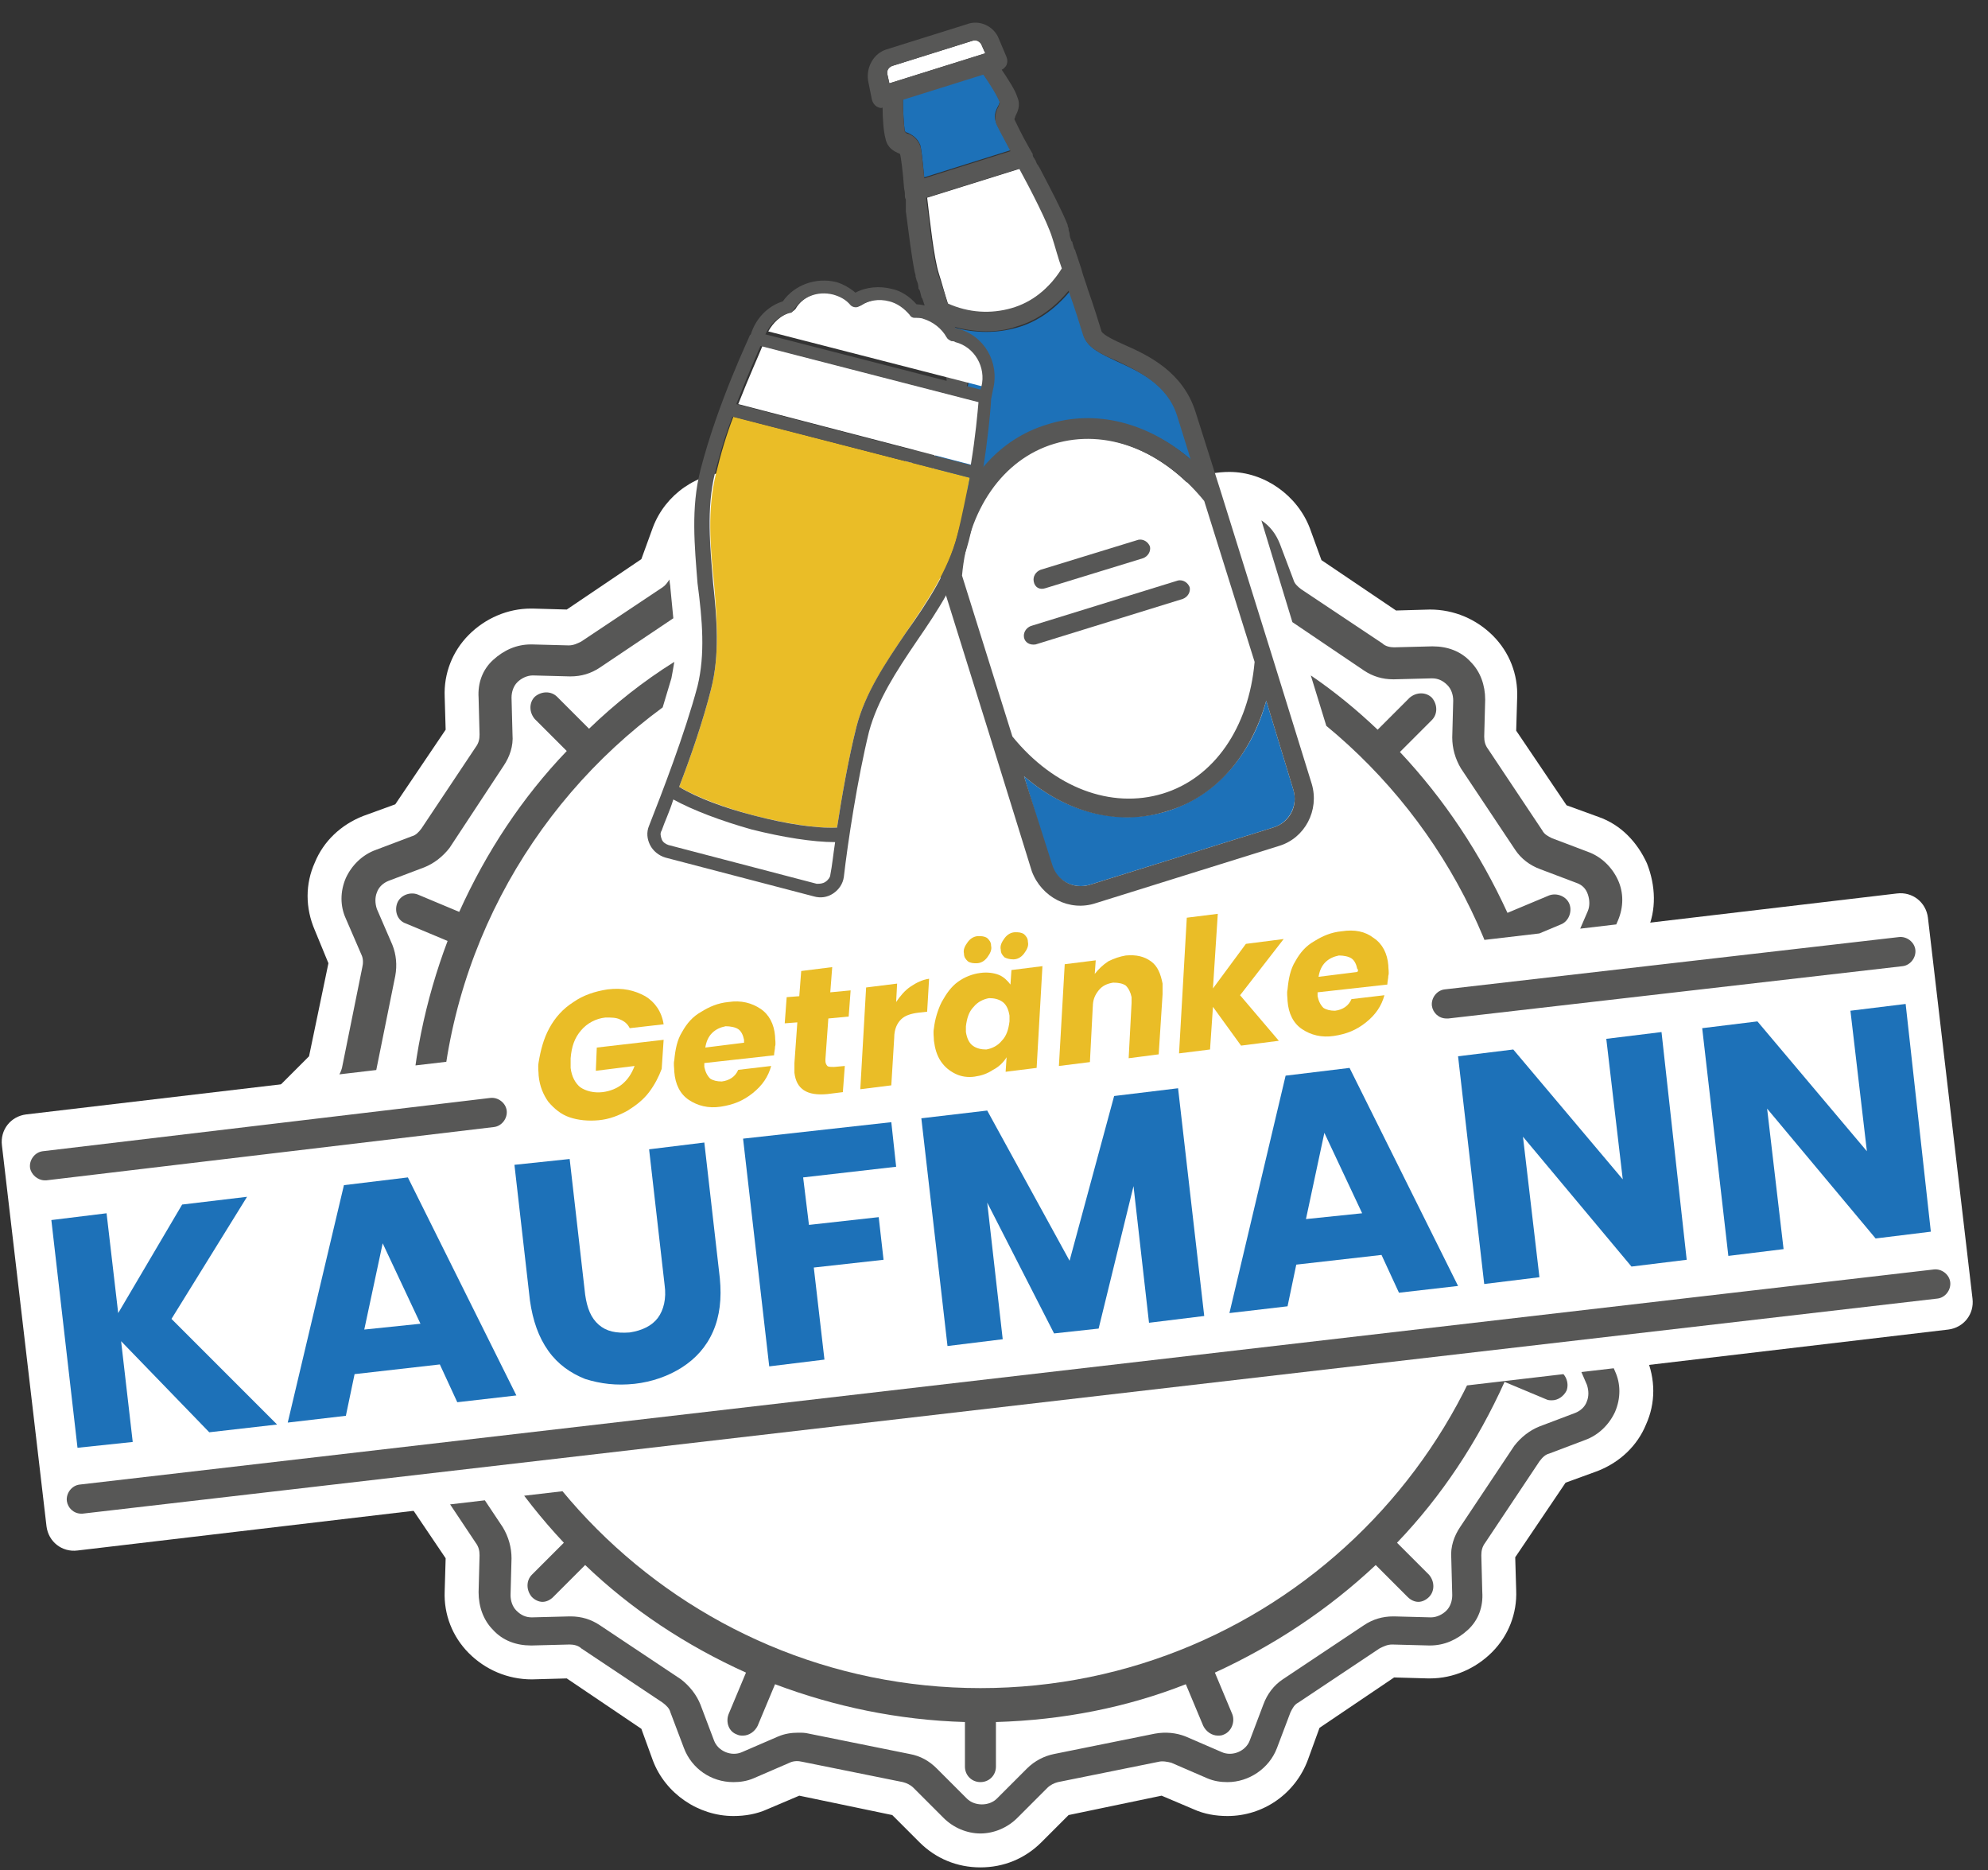 <?xml version="1.0" encoding="utf-8"?>
<!-- Generator: Adobe Illustrator 27.4.1, SVG Export Plug-In . SVG Version: 6.00 Build 0)  -->
<svg version="1.1" id="Ebene_1" xmlns="http://www.w3.org/2000/svg" xmlns:xlink="http://www.w3.org/1999/xlink" x="0px" y="0px"
	 viewBox="0 0 205.2 193" style="enable-background:new 0 0 205.2 193;" xml:space="preserve">
<rect x="0" y="0" width="205.2" height="193" fill="#333333" stroke="none"/>
<style type="text/css">
	.st0{fill:#FFFFFF;}
	.st1{fill:#1D71B8;}
	.st2{fill:#575756;}
	.st3{fill:#EABD27;}
	.st4{clip-path:url(#SVGID_00000075150705667725622550000012816874215797230721_);}
	.st5{clip-path:url(#SVGID_00000139258150943636529210000017042473631718227348_);}
</style>
<path class="st0" d="M201.1,137.2L8,160c-1.6,0.2-3-0.9-3.2-2.5l-4.6-39.3c-0.2-1.6,0.9-3,2.5-3.2l193.1-22.8c1.6-0.2,3,0.9,3.2,2.5
	l4.6,39.3C203.8,135.6,202.7,137,201.1,137.2z"/>
<path class="st0" d="M8.4,158.2c-1.8,0-3.3-1.3-3.5-3.1c-0.2-1.9,1.2-3.7,3.1-3.9l191.4-22.2c1.9-0.2,3.7,1.2,3.9,3.1
	c0.2,1.9-1.2,3.7-3.1,3.9L8.8,158.2C8.6,158.2,8.5,158.2,8.4,158.2z"/>
<path class="st0" d="M173.4,124.5c1.7-1.7,2.6-3.9,2.6-6.3c0-2.4-0.9-4.6-2.6-6.3l-2.8-2.8l-2-9.6l1.4-3.4c1-2.2,0.9-4.7,0-7
	c-1-2.2-2.7-4-5-4.8l-3.3-1.2l-5.2-7.7l0.1-3.4c0.1-2.4-0.8-4.7-2.5-6.4c-1.7-1.7-4-2.7-6.5-2.7c0,0,0,0,0,0l-3.5,0.1l-7.7-5.2
	l-1.2-3.3c-1.3-3.4-4.7-5.8-8.3-5.8c-1.2,0-2.4,0.2-3.5,0.7l-3.4,1.4l-9.6-2l-2.8-2.8c-1.7-1.7-3.9-2.6-6.3-2.6
	c-2.4,0-4.6,0.9-6.3,2.6l-2.8,2.8l-9.6,2l-3.4-1.4c-1.1-0.5-2.3-0.7-3.5-0.7c-3.7,0-7,2.3-8.3,5.7l-1.2,3.3l-7.7,5.2l-3.5-0.1
	l-0.2,0c-2.4,0-4.7,1-6.4,2.7c-1.7,1.7-2.6,4-2.5,6.4l0.1,3.4l-5.2,7.7l-3.3,1.2c-2.3,0.9-4.1,2.6-5,4.8c-1,2.2-1,4.7,0,7l1.4,3.4
	l-2,9.6l-2.8,2.8c-1.7,1.7-2.6,3.9-2.6,6.3c0,2.4,0.9,4.6,2.6,6.3l2.8,2.8l2,9.6l-1.4,3.3c-1,2.2-1,4.7,0,7c1,2.2,2.7,4,5,4.8
	l3.3,1.2l5.2,7.7l-0.1,3.4c-0.1,2.4,0.8,4.7,2.5,6.4c1.7,1.7,4,2.7,6.5,2.7c0,0,0,0,0,0l3.6-0.1l7.7,5.2l1.2,3.3
	c1.3,3.4,4.7,5.7,8.3,5.7c1.2,0,2.4-0.2,3.5-0.7l3.3-1.4l9.6,2l2.8,2.8c1.7,1.7,3.9,2.6,6.3,2.6c2.4,0,4.6-0.9,6.3-2.6l2.8-2.8
	l9.6-2l3.3,1.4c1.1,0.5,2.3,0.7,3.5,0.7c3.7,0,7-2.3,8.3-5.8l1.2-3.3l7.7-5.2l3.5,0.1l0.2,0c2.4,0,4.7-1,6.4-2.7
	c1.7-1.7,2.6-4,2.5-6.4l-0.1-3.4l5.2-7.7l3.3-1.2c2.3-0.9,4.1-2.6,5-4.8c1-2.2,1-4.7,0-7l-1.4-3.3l2-9.6L173.4,124.5z"/>
<path id="XMLID_00000176039655424779684080000004206361278567714475_" class="st0" d="M101.3,4.6c-0.1-0.4-0.5-0.5-0.9-0.4l-8.3,2.6
	c-0.4,0.1-0.6,0.5-0.5,0.9l0.2,0.9l9.9-3.1L101.3,4.6z"/>
<path id="XMLID_00000084509375194412827840000017584588417139491984_" class="st1" d="M103.1,10.8c0-0.1,0.1-0.2,0.1-0.3
	c-0.2-0.6-1-1.9-1.7-2.9l-8.3,2.6c0,1.2,0.1,2.8,0.2,3.3c0,0.1,0.2,0.2,0.3,0.2c0.4,0.2,1,0.5,1.3,1.3c0.1,0.4,0.2,1.2,0.4,3.3
	l8.9-2.8c-1-1.9-1.4-2.6-1.5-2.9C102.5,11.8,102.9,11.2,103.1,10.8z"/>
<path id="XMLID_00000142882777517779138770000006249634363899694765_" class="st1" d="M108.2,43.9c5-1.5,10.4-0.2,14.8,3.6l-1.4-4.5
	c-1-3.3-3.9-4.6-6.3-5.7c-1.7-0.8-3-1.4-3.4-2.6c-0.3-1-0.8-2.6-1.4-4.3c0-0.1-0.1-0.2-0.1-0.3c-1.5,1.8-3.3,3.1-5.4,3.7
	c-2.1,0.6-4.3,0.6-6.5,0c0,0.1,0.1,0.2,0.1,0.3c0.5,1.7,1,3.3,1.3,4.3c0.4,1.2-0.4,2.5-1.3,4.1c-1.3,2.2-3,5-1.9,8.3l1.4,4.5
	C99.5,49.6,103.2,45.4,108.2,43.9z"/>
<path id="XMLID_00000160165702102171833440000003393210912453678001_" class="st1" d="M112.5,91.3l18.9-5.9c1.7-0.5,2.6-2.3,2.1-3.9
	l-2.8-9.2c-1.5,5.6-5.2,9.8-10.2,11.4c-5,1.5-10.4,0.2-14.8-3.6l2.8,9.2C109.1,90.9,110.8,91.8,112.5,91.3z"/>
<path id="XMLID_00000065764944620932771720000000760704338165454230_" class="st0" d="M109.7,27.7c-0.4-1.2-0.7-2.3-1-3.2
	c-0.5-1.6-2.2-4.9-3.4-7.1l-9.6,3c0.3,2.5,0.7,6.2,1.2,7.8c0.3,0.9,0.6,2.1,1,3.3c2.3,0.9,4.6,1.1,6.6,0.5
	C106.5,31.2,108.3,29.8,109.7,27.7z"/>
<path id="XMLID_00000060720833005924444960000014784470601692617879_" class="st0" d="M119.9,81.8c5.3-1.6,8.9-6.8,9.5-13.6
	l-5.2-16.6c-4.3-5.2-10.2-7.5-15.5-5.9c-5.3,1.6-8.9,6.8-9.5,13.6l5.2,16.6C108.7,81.2,114.7,83.5,119.9,81.8z M107.3,58.8l10.1-3.1
	c0.5-0.2,1.1,0.1,1.2,0.7c0.2,0.5-0.1,1.1-0.7,1.2l-10.1,3.1c-0.5,0.2-1.1-0.1-1.2-0.7C106.5,59.5,106.7,59,107.3,58.8z M106.3,64.6
	l15.2-4.7c0.5-0.2,1.1,0.1,1.2,0.7c0.2,0.5-0.1,1.1-0.7,1.2l-15.2,4.7c-0.5,0.2-1.1-0.1-1.2-0.7S105.7,64.7,106.3,64.6z"/>
<path id="XMLID_00000127002824296004436120000012593643444992692358_" class="st2" d="M113.1,93.2l18.9-5.9c2.7-0.8,4.2-3.7,3.4-6.4
	l-4-12.9L126,50.7l-2.6-8.2c-1.3-4.1-4.8-5.8-7.3-6.9c-0.9-0.4-2.2-1-2.4-1.4c-0.3-1-0.8-2.6-1.4-4.3c-0.2-0.7-0.5-1.4-0.7-2.2l0,0
	c-0.2-0.6-0.4-1.2-0.6-1.8c0-0.1-0.1-0.2-0.1-0.2c-0.1-0.2-0.1-0.4-0.2-0.6c0-0.1,0-0.2-0.1-0.2c-0.1-0.3-0.2-0.5-0.2-0.8
	c0-0.1-0.1-0.3-0.1-0.4c0,0,0,0,0-0.1c0-0.1-0.1-0.2-0.1-0.4c0,0,0,0,0,0c-0.6-1.5-1.7-3.6-2.8-5.7c0-0.1-0.1-0.1-0.1-0.2
	c-0.1-0.1-0.1-0.2-0.2-0.3c-0.1-0.1-0.1-0.2-0.2-0.4c0-0.1-0.1-0.1-0.1-0.2c-0.1-0.1-0.2-0.3-0.2-0.4c0,0,0-0.1,0-0.1l0,0
	c-0.1-0.2-0.3-0.5-0.4-0.7c-0.7-1.2-1.4-2.7-1.5-2.9c0,0,0.1-0.2,0.1-0.3c0.2-0.4,0.6-1.1,0.2-2c-0.2-0.7-1-1.9-1.6-2.8
	c0.2-0.1,0.4-0.3,0.5-0.5c0.1-0.3,0.1-0.5,0-0.8l-0.8-1.9c-0.5-1.3-2-2-3.3-1.5l-8.3,2.6c-1.3,0.4-2.1,1.8-1.9,3.2l0.4,2
	c0.1,0.3,0.2,0.5,0.5,0.7c0.2,0.1,0.4,0.2,0.6,0.1c0,1.1,0.1,2.5,0.3,3.2c0.2,1,0.9,1.3,1.3,1.5c0.1,0,0.2,0.1,0.2,0.1
	c0.1,0.3,0.3,1.9,0.4,3.3c0,0.3,0.1,0.5,0.1,0.8l0,0c0,0,0,0.1,0,0.1c0,0.2,0,0.3,0.1,0.5c0,0.1,0,0.2,0,0.2c0,0.1,0,0.3,0,0.4
	c0,0.1,0,0.3,0,0.4c0,0.1,0,0.2,0,0.2c0.3,2.3,0.6,4.7,0.9,6.2c0,0,0,0,0,0c0,0.1,0.1,0.3,0.1,0.4c0,0,0,0.1,0,0.1
	c0,0.1,0.1,0.3,0.1,0.4c0.1,0.2,0.2,0.5,0.2,0.8c0,0.1,0,0.1,0.1,0.2c0.1,0.2,0.1,0.4,0.2,0.7c0,0.1,0,0.1,0.1,0.2
	c0.2,0.6,0.4,1.2,0.6,1.8l0,0c0.2,0.7,0.4,1.5,0.6,2.2c0.5,1.7,1,3.3,1.3,4.3c0.1,0.4-0.6,1.6-1.1,2.5c-1.4,2.4-3.4,5.8-2.1,9.9
	l2.6,8.2l5.4,17.3l4,12.9C107.5,92.6,110.4,94.1,113.1,93.2z M91.6,7.7c-0.1-0.4,0.1-0.7,0.5-0.9l8.3-2.6c0.4-0.1,0.7,0.1,0.9,0.4
	l0.4,0.9l-9.9,3.1L91.6,7.7z M104.3,15.6l-8.9,2.8c-0.2-2.1-0.3-2.9-0.4-3.3c-0.3-0.8-0.9-1.2-1.3-1.3c-0.1,0-0.2-0.1-0.3-0.2
	c-0.1-0.5-0.2-2.1-0.2-3.3l8.3-2.6c0.7,1,1.5,2.3,1.7,2.9c0,0-0.1,0.2-0.1,0.3c-0.2,0.4-0.5,1-0.3,1.8
	C102.9,13,103.3,13.7,104.3,15.6z M96.8,28.2c-0.5-1.6-0.9-5.3-1.2-7.8l9.6-3c1.2,2.2,2.9,5.5,3.4,7.1c0.3,0.9,0.6,2.1,1,3.2
	c-1.3,2.1-3.1,3.5-5.2,4.1c-2.1,0.6-4.4,0.5-6.6-0.5C97.5,30.2,97.1,29.1,96.8,28.2z M96.6,50.7c-1-3.3,0.6-6.1,1.9-8.3
	c1-1.6,1.7-2.9,1.3-4.1c-0.3-1-0.8-2.6-1.3-4.3c0-0.1-0.1-0.2-0.1-0.3c2.2,0.6,4.5,0.7,6.5,0c2.1-0.6,3.9-1.9,5.4-3.7
	c0,0.1,0.1,0.2,0.1,0.3c0.6,1.7,1.1,3.3,1.4,4.3c0.4,1.2,1.7,1.9,3.4,2.6c2.3,1.1,5.3,2.5,6.3,5.7l1.4,4.5
	c-4.4-3.8-9.8-5.2-14.8-3.6c-5,1.5-8.6,5.7-10.2,11.4L96.6,50.7z M99.3,59.4c0.6-6.8,4.2-12,9.5-13.6c5.3-1.6,11.2,0.6,15.5,5.9
	l5.2,16.6c-0.6,6.8-4.2,12-9.5,13.6c-5.3,1.6-11.2-0.6-15.5-5.9L99.3,59.4z M105.7,80.1c4.4,3.8,9.8,5.2,14.8,3.6
	c5-1.5,8.6-5.7,10.2-11.4l2.8,9.2c0.5,1.7-0.4,3.4-2.1,3.9l-18.9,5.9c-1.7,0.5-3.4-0.4-3.9-2.1L105.7,80.1z"/>
<path id="XMLID_00000099649158582255022500000006770058034818398595_" class="st2" d="M107.9,60.7l10.1-3.1c0.5-0.2,0.8-0.7,0.7-1.2
	c-0.2-0.5-0.7-0.8-1.2-0.7l-10.1,3.1c-0.5,0.2-0.8,0.7-0.7,1.2C106.8,60.6,107.3,60.9,107.9,60.7z"/>
<path id="XMLID_00000039121011229917282230000000352537691215455149_" class="st2" d="M106.9,66.5l15.2-4.7c0.5-0.2,0.8-0.7,0.7-1.2
	c-0.2-0.5-0.7-0.8-1.2-0.7l-15.2,4.7c-0.5,0.2-0.8,0.7-0.7,1.2S106.3,66.6,106.9,66.5z"/>
<path id="XMLID_00000006709519888228898600000010308935943847020709_" class="st3" d="M73.4,71.1c-0.8,3.2-2.1,7-3.3,10.1
	c1.9,1.1,4.8,2.2,7.9,3c3.2,0.8,6.3,1.3,8.4,1.2c0.5-3.3,1.2-7.2,2-10.4c0.9-3.5,3.1-6.7,5.1-9.7c2.1-3.1,4.3-6.3,5.3-10
	c0.5-2,0.9-4.1,1.3-6L75.7,43c-0.7,1.8-1.3,3.8-1.8,5.9c-0.9,3.6-0.6,7.5-0.2,11.3C74,63.8,74.3,67.6,73.4,71.1z"/>
<path id="XMLID_00000008148517101715272240000000984705744307456407_" class="st0" d="M101.2,41.5l-22.5-5.8c-0.4,1-1.4,3.2-2.5,6
	l24.2,6.3C100.9,45,101.1,42.6,101.2,41.5z"/>
<path id="XMLID_00000139251947351833622930000004425555925279451832_" class="st0" d="M101.5,39.8c0.5-2-0.7-4.1-2.7-4.6
	c-0.1,0-0.3-0.1-0.4-0.1c-0.2,0-0.4-0.2-0.5-0.4c-0.5-0.9-1.4-1.6-2.4-1.9c-0.3-0.1-0.6-0.1-0.9-0.1c-0.2,0-0.4-0.1-0.5-0.3
	c-0.5-0.7-1.2-1.2-2.1-1.4c-1-0.3-2.2-0.1-3.1,0.5c-0.3,0.2-0.7,0.1-0.9-0.1c-0.5-0.5-1.1-0.9-1.8-1.1c-1.6-0.4-3.3,0.2-4.1,1.6
	c-0.1,0.1-0.2,0.2-0.4,0.3c-1.1,0.3-1.9,1.1-2.4,2l22.2,5.7L101.5,39.8z"/>
<path id="XMLID_00000103236082597229296950000008448566073296710801_" class="st0" d="M86.3,86.8c-2.3,0-5.3-0.4-8.6-1.3
	c-3.2-0.8-6.1-1.9-8.1-3.1c-0.5,1.2-0.9,2.3-1.2,3.2c-0.1,0.3-0.1,0.6,0,0.9c0.1,0.3,0.4,0.5,0.7,0.6l15.3,4c0.3,0.1,0.6,0,0.9-0.2
	c0.3-0.2,0.4-0.5,0.5-0.8C86,89.3,86.1,88.1,86.3,86.8z"/>
<path id="XMLID_00000033347248472880925910000014069566703467934379_" class="st2" d="M72,70.8c-1.3,4.9-3.7,11.1-5,14.4
	c-0.3,0.7-0.2,1.4,0.1,2c0.3,0.6,0.9,1.1,1.6,1.3l15.3,4c0.7,0.2,1.4,0.1,2-0.3c0.6-0.4,1-1,1.1-1.7c0.4-3.5,1.4-10.1,2.6-15
	c0.9-3.3,2.8-6.2,4.9-9.3c2.2-3.2,4.4-6.5,5.4-10.4c1.7-6.7,2.3-13.9,2.3-14.6l0.2-1c0.7-2.8-0.9-5.6-3.7-6.3c-0.1,0-0.2,0-0.2-0.1
	c-0.9-1.4-2.3-2.3-4-2.4c-0.7-0.8-1.6-1.4-2.6-1.6c-1.2-0.3-2.6-0.2-3.7,0.4c-0.6-0.5-1.3-0.9-2-1.1c-2.1-0.5-4.3,0.3-5.5,2
	c-1.6,0.5-2.8,1.8-3.3,3.4c0,0,0,0-0.1,0.1c0,0.1-3.3,6.9-5.1,13.9c-1,3.9-0.6,7.9-0.3,11.7C72.5,64,72.8,67.5,72,70.8z M85.2,91
	c-0.3,0.2-0.6,0.2-0.9,0.2l-15.3-4c-0.3-0.1-0.6-0.3-0.7-0.6c-0.1-0.3-0.2-0.6,0-0.9c0.3-0.9,0.8-1.9,1.2-3.2c2,1.1,4.9,2.2,8.1,3.1
	c3.2,0.8,6.3,1.3,8.6,1.3c-0.2,1.3-0.3,2.4-0.5,3.4C85.7,90.5,85.5,90.8,85.2,91z M81.5,32.3c0.2,0,0.3-0.1,0.4-0.3
	c0.9-1.4,2.5-2,4.1-1.6c0.7,0.2,1.3,0.5,1.8,1.1c0.2,0.2,0.6,0.3,0.9,0.1c0.9-0.6,2-0.8,3.1-0.5c0.8,0.2,1.5,0.7,2.1,1.4
	c0.1,0.2,0.3,0.3,0.5,0.3c0.3,0,0.7,0,0.9,0.1c1,0.3,1.9,1,2.4,1.9c0.1,0.2,0.3,0.3,0.5,0.4c0.1,0,0.3,0,0.4,0.1
	c2,0.5,3.2,2.6,2.7,4.6l-0.1,0.3l-22.2-5.7C79.5,33.4,80.4,32.6,81.5,32.3z M78.5,35.7l22.5,5.8c-0.1,1.1-0.3,3.5-0.8,6.5l-24.2-6.3
	C77.1,38.9,78.1,36.6,78.5,35.7z M75.6,43l24.5,6.3c-0.3,1.9-0.7,4-1.3,6c-0.9,3.6-3.1,6.9-5.3,10c-2.1,3.1-4.2,6.2-5.1,9.7
	c-0.8,3.2-1.5,7.1-2,10.4c-2.2,0.1-5.3-0.4-8.4-1.2c-3.2-0.8-6.1-1.9-7.9-3c1.2-3.1,2.5-6.9,3.3-10.1c0.9-3.5,0.6-7.3,0.2-11
	c-0.3-3.7-0.7-7.6,0.2-11.3C74.3,46.8,74.9,44.8,75.6,43z"/>
<g>
	<defs>
		<polygon id="SVGID_1_" points="152,182.7 88,197.8 28,157.4 180.2,139.6 		"/>
	</defs>
	<clipPath id="SVGID_00000095302390317540804240000001077139217279859379_">
		<use xlink:href="#SVGID_1_"  style="overflow:visible;"/>
	</clipPath>
	<g style="clip-path:url(#SVGID_00000095302390317540804240000001077139217279859379_);">
		<path id="XMLID_00000163066751186645115100000017740389280033272719_" class="st2" d="M167.8,111.3c-0.3-0.3-0.5-0.7-0.6-1.1
			l-2.1-10.4c-0.1-0.4,0-0.9,0.1-1.3l1.6-3.7c0.6-1.4,0.6-2.9,0-4.2c-0.6-1.4-1.7-2.4-3.1-2.9l-3.7-1.4c-0.4-0.2-0.8-0.4-1-0.8
			l-5.6-8.4c-0.3-0.4-0.4-0.8-0.4-1.3l0.1-3.8c0-1.5-0.5-2.9-1.5-3.9c-1-1.1-2.4-1.6-3.9-1.6c0,0-0.1,0-0.1,0l-3.9,0.1
			c-0.4,0-0.9-0.1-1.2-0.4l-8.4-5.6c-0.4-0.3-0.7-0.6-0.8-1l-1.4-3.7c-0.8-2.1-2.8-3.5-5.1-3.5c-0.7,0-1.4,0.1-2.1,0.4l-3.7,1.6
			c-0.4,0.2-0.9,0.2-1.3,0.1l-10.4-2.1c-0.4-0.1-0.8-0.3-1.1-0.6l-3.1-3.1c-1-1-2.4-1.6-3.8-1.6c-1.4,0-2.8,0.6-3.8,1.6l-3.1,3.1
			c-0.3,0.3-0.7,0.5-1.1,0.6l-10.4,2.1c-0.4,0.1-0.9,0-1.3-0.1l-3.7-1.6c-0.7-0.3-1.4-0.4-2.1-0.4c-2.2,0-4.3,1.4-5.1,3.5l-1.4,3.7
			c-0.2,0.4-0.4,0.8-0.8,1L60,66.1c-0.4,0.2-0.8,0.4-1.3,0.4h0l-3.8-0.1c0,0-0.1,0-0.1,0c-1.5,0-2.8,0.6-3.9,1.6
			c-1,1.1-1.6,2.4-1.5,3.9l0.1,3.8c0,0.5-0.1,0.9-0.4,1.3l-5.6,8.4c-0.3,0.4-0.6,0.7-1,0.8l-3.7,1.4c-1.4,0.5-2.5,1.6-3.1,2.9
			c-0.6,1.4-0.6,2.9,0,4.2l1.6,3.7c0.2,0.4,0.2,0.9,0.1,1.3l-2.1,10.4c-0.1,0.4-0.3,0.8-0.6,1.1l-3.1,3.1c-1,1-1.6,2.4-1.6,3.8
			c0,1.4,0.6,2.8,1.6,3.8l3.1,3.1c0.3,0.3,0.5,0.7,0.6,1.1l2.1,10.4c0.1,0.4,0,0.9-0.1,1.3l-1.6,3.7c-0.6,1.4-0.6,2.9,0,4.2
			c0.6,1.4,1.7,2.4,3.1,2.9l3.7,1.4c0.4,0.2,0.8,0.4,1,0.8l5.6,8.4c0.3,0.4,0.4,0.8,0.4,1.3l-0.1,3.8c0,1.5,0.5,2.9,1.5,3.9
			c1,1.1,2.4,1.6,3.9,1.6c0,0,0.1,0,0.1,0l3.9-0.1c0.4,0,0.9,0.1,1.2,0.4l8.4,5.6c0.4,0.3,0.7,0.6,0.8,1l1.4,3.7
			c0.8,2.1,2.8,3.5,5.1,3.5c0.7,0,1.4-0.1,2.1-0.4l3.7-1.6c0.4-0.2,0.9-0.2,1.3-0.1l10.4,2.1c0.4,0.1,0.8,0.3,1.1,0.6l3.1,3.1
			c1,1,2.4,1.6,3.8,1.6c1.4,0,2.8-0.6,3.8-1.6l3.1-3.1c0.3-0.3,0.7-0.5,1.1-0.6l10.4-2.1c0.4-0.1,0.9,0,1.3,0.1l3.7,1.6
			c0.7,0.3,1.4,0.4,2.1,0.4c2.2,0,4.3-1.4,5.1-3.5l1.4-3.7c0.2-0.4,0.4-0.8,0.8-1l8.4-5.6c0.4-0.2,0.8-0.4,1.3-0.4h0l3.8,0.1
			c0,0,0.1,0,0.1,0c1.5,0,2.8-0.6,3.9-1.6s1.6-2.4,1.5-3.9l-0.1-3.8c0-0.5,0.1-0.9,0.4-1.3l5.6-8.4c0.3-0.4,0.6-0.7,1-0.8l3.7-1.4
			c1.4-0.5,2.5-1.6,3.1-2.9c0.6-1.4,0.6-2.9,0-4.2l-1.6-3.7c-0.2-0.4-0.2-0.9-0.1-1.3l2.1-10.4c0.1-0.4,0.3-0.8,0.6-1.1l3.1-3.1
			c1-1,1.6-2.4,1.6-3.8c0-1.4-0.6-2.8-1.6-3.8L167.8,111.3z M168.6,119.8l-3.1,3.1c-0.8,0.8-1.3,1.7-1.5,2.7l-2.1,10.4
			c-0.2,1.1-0.1,2.2,0.3,3.2l1.6,3.7c0.2,0.6,0.2,1.2,0,1.7c-0.2,0.6-0.7,1-1.2,1.2l-3.7,1.4c-1,0.4-1.9,1.1-2.6,2l-5.6,8.4
			c-0.6,0.9-1,2-0.9,3.2l0.1,3.8c0,0.6-0.2,1.2-0.6,1.6c-0.4,0.4-1,0.7-1.6,0.7c0,0,0,0,0,0l-3.8-0.1c0,0-0.1,0-0.1,0
			c-1.1,0-2.1,0.3-3,0.9l-8.4,5.6c-0.9,0.6-1.6,1.5-2,2.6l-1.4,3.7c-0.4,1.1-1.8,1.7-2.9,1.2l-3.7-1.6c-1-0.4-2.1-0.5-3.2-0.3
			l-10.4,2.1c-1,0.2-2,0.7-2.8,1.5l-3.1,3.1c-0.8,0.8-2.3,0.8-3.1,0l-3.1-3.1c-0.8-0.8-1.7-1.3-2.8-1.5l-10.4-2.1
			c-0.4-0.1-0.7-0.1-1.1-0.1c-0.7,0-1.4,0.1-2.1,0.4l-3.7,1.6c-1.1,0.5-2.5-0.1-2.9-1.2l-1.4-3.7c-0.4-1-1.1-1.9-2-2.6l-8.4-5.6
			c-0.9-0.6-1.9-0.9-3-0.9c0,0-0.1,0-0.1,0l-3.9,0.1c-0.6,0-1.1-0.2-1.6-0.7c-0.4-0.4-0.6-1-0.6-1.6l0.1-3.8c0-1.1-0.3-2.2-0.9-3.2
			l-5.6-8.4c-0.6-0.9-1.5-1.6-2.6-2l-3.7-1.4c-0.6-0.2-1-0.6-1.2-1.2c-0.2-0.6-0.2-1.2,0-1.7l1.6-3.7c0.4-1,0.5-2.1,0.3-3.2
			l-2.1-10.4c-0.2-1-0.7-2-1.5-2.7l-3.1-3.1c-0.4-0.4-0.6-1-0.6-1.5c0-0.6,0.2-1.1,0.6-1.5l3.1-3.1c0.8-0.8,1.3-1.7,1.5-2.7
			l2.1-10.4c0.2-1.1,0.1-2.2-0.3-3.2l-1.6-3.7c-0.2-0.6-0.2-1.2,0-1.7c0.2-0.6,0.7-1,1.2-1.2l3.7-1.4c1-0.4,1.9-1.1,2.6-2l5.6-8.4
			c0.6-0.9,1-2,0.9-3.2l-0.1-3.8c0-0.6,0.2-1.2,0.6-1.6c0.4-0.4,1-0.7,1.6-0.7c0,0,0,0,0,0l3.8,0.1c0,0,0.1,0,0.1,0
			c1.1,0,2.1-0.3,3-0.9l8.4-5.6c0.9-0.6,1.6-1.5,2-2.6l1.4-3.7c0.4-1.1,1.8-1.7,2.9-1.2l3.7,1.6c1,0.4,2.1,0.5,3.2,0.3l10.4-2.1
			c1-0.2,2-0.7,2.8-1.5l3.1-3.1c0.8-0.8,2.3-0.8,3.1,0l3.1,3.1c0.8,0.8,1.7,1.3,2.7,1.5l10.4,2.1c1.1,0.2,2.2,0.1,3.2-0.3l3.7-1.6
			c1.1-0.5,2.5,0.1,2.9,1.2l1.4,3.7c0.4,1,1.1,1.9,2,2.6l8.4,5.6c0.9,0.6,1.9,0.9,3,0.9c0,0,0.1,0,0.1,0l3.9-0.1
			c0.6,0,1.1,0.2,1.6,0.7s0.6,1,0.6,1.6l-0.1,3.8c0,1.1,0.3,2.2,0.9,3.2l5.6,8.4c0.6,0.9,1.5,1.6,2.6,2l3.7,1.4
			c0.6,0.2,1,0.6,1.2,1.2c0.2,0.6,0.2,1.2,0,1.7l-1.6,3.7c-0.4,1-0.5,2.1-0.3,3.2l2.1,10.4c0.2,1,0.7,2,1.5,2.8l3.1,3.1
			c0.4,0.4,0.6,1,0.6,1.5C169.3,118.8,169,119.4,168.6,119.8z"/>
		<path id="XMLID_00000067226848737000557900000009844714862860804280_" class="st2" d="M165,116.6h-4.6c-0.2-6.9-1.5-13.5-3.9-19.6
			l4.3-1.8c0.8-0.3,1.2-1.3,0.9-2.1c-0.3-0.8-1.3-1.2-2.1-0.9l-4.3,1.8c-2.8-6.1-6.5-11.7-11.1-16.6l3.3-3.3c0.6-0.6,0.6-1.6,0-2.3
			c-0.6-0.6-1.6-0.6-2.3,0l-3.3,3.3c-4.8-4.6-10.4-8.3-16.6-11.1l1.8-4.3c0.3-0.8-0.1-1.8-0.9-2.1c-0.8-0.3-1.8,0.1-2.1,0.9
			l-1.8,4.3c-6.1-2.3-12.7-3.7-19.6-3.9v-4.6c0-0.9-0.7-1.6-1.6-1.6c-0.9,0-1.6,0.7-1.6,1.6V59c-6.9,0.2-13.5,1.5-19.6,3.9l-1.8-4.3
			c-0.3-0.8-1.3-1.2-2.1-0.9c-0.8,0.3-1.2,1.3-0.9,2.1l1.8,4.3c-6.1,2.8-11.7,6.5-16.6,11.1L57.2,72c-0.6-0.6-1.6-0.6-2.3,0
			c-0.6,0.6-0.6,1.6,0,2.3l3.3,3.3c-4.6,4.8-8.3,10.4-11.1,16.6l-4.3-1.8c-0.8-0.3-1.8,0.1-2.1,0.9c-0.3,0.8,0,1.8,0.9,2.1l4.3,1.8
			c-2.3,6.1-3.7,12.7-3.9,19.6h-4.6c-0.9,0-1.6,0.7-1.6,1.6c0,0.9,0.7,1.6,1.6,1.6H42c0.2,6.9,1.5,13.5,3.9,19.6l-4.3,1.8
			c-0.8,0.3-1.2,1.3-0.9,2.1c0.3,0.6,0.9,1,1.5,1c0.2,0,0.4,0,0.6-0.1l4.3-1.8c2.8,6.1,6.5,11.7,11.1,16.6l-3.3,3.3
			c-0.6,0.6-0.6,1.6,0,2.3c0.3,0.3,0.7,0.5,1.1,0.5c0.4,0,0.8-0.2,1.1-0.5l3.3-3.3c4.8,4.6,10.4,8.3,16.6,11.1l-1.8,4.3
			c-0.3,0.8,0,1.8,0.9,2.1c0.2,0.1,0.4,0.1,0.6,0.1c0.6,0,1.2-0.4,1.5-1l1.8-4.3c6.1,2.3,12.7,3.7,19.6,3.9v4.6
			c0,0.9,0.7,1.6,1.6,1.6c0.9,0,1.6-0.7,1.6-1.6v-4.6c6.9-0.2,13.5-1.5,19.6-3.9l1.8,4.3c0.3,0.6,0.9,1,1.5,1c0.2,0,0.4,0,0.6-0.1
			c0.8-0.3,1.2-1.3,0.9-2.1l-1.8-4.3c6.1-2.8,11.7-6.5,16.6-11.1l3.3,3.3c0.3,0.3,0.7,0.5,1.1,0.5c0.4,0,0.8-0.2,1.1-0.5
			c0.6-0.6,0.6-1.6,0-2.3l-3.3-3.3c4.6-4.8,8.3-10.4,11.1-16.6l4.3,1.8c0.2,0.1,0.4,0.1,0.6,0.1c0.6,0,1.2-0.4,1.5-1
			c0.3-0.8-0.1-1.8-0.9-2.1l-4.3-1.8c2.3-6.1,3.7-12.7,3.9-19.6h4.6c0.9,0,1.6-0.7,1.6-1.6C166.7,117.3,165.9,116.6,165,116.6z
			 M101.2,174.2c-30.9,0-56-25.1-56-56c0-30.9,25.1-56,56-56c30.9,0,56,25.1,56,56C157.2,149.1,132.1,174.2,101.2,174.2z"/>
	</g>
</g>
<g>
	<path class="st1" d="M21.6,147.8l-9.1-9.4l1.2,10.4L8,149.4l-2.7-23.5l5.7-0.7l1.2,10.3l6.6-11.2l6.7-0.8l-7.8,12.6L28.6,147
		L21.6,147.8z"/>
	<path class="st1" d="M45.4,140.8l-8.8,1l-0.9,4.3l-6,0.7l5.8-24.5l6.6-0.8l11.2,22.5l-6.1,0.7L45.4,140.8z M43.4,136.6l-3.9-8.3
		l-1.9,8.9L43.4,136.6z"/>
	<path class="st1" d="M58.8,119.6l1.6,14c0.2,1.4,0.6,2.4,1.4,3.1c0.8,0.7,1.8,0.9,3.2,0.8c1.3-0.2,2.3-0.7,2.9-1.5
		c0.6-0.8,0.9-2,0.7-3.4l-1.6-14l5.7-0.7l1.6,14c0.2,2.1,0,3.9-0.7,5.5c-0.7,1.6-1.8,2.8-3.2,3.7c-1.4,0.9-3.1,1.5-4.9,1.7
		c-1.9,0.2-3.5,0-5.1-0.5c-1.5-0.6-2.8-1.5-3.8-2.9c-1-1.4-1.6-3.1-1.9-5.2l-1.6-14L58.8,119.6z"/>
	<path class="st1" d="M92,115.8l0.5,4.6l-9.6,1.1l0.6,4.9l7.2-0.8l0.5,4.4l-7.2,0.8l1.1,9.5l-5.7,0.7l-2.7-23.5L92,115.8z"/>
	<path class="st1" d="M121.6,112.3l2.7,23.5l-5.7,0.7l-1.6-14.1l-3.6,14.7l-4.6,0.5l-6.9-13.5l1.6,14.1l-5.7,0.7l-2.7-23.5l6.8-0.8
		l8.5,15.5l4.6-17L121.6,112.3z"/>
	<path class="st1" d="M142.6,129.5l-8.8,1l-0.9,4.3l-6,0.7l5.8-24.5l6.6-0.8l11.2,22.5l-6.1,0.7L142.6,129.5z M140.6,125.2l-3.9-8.3
		l-1.9,8.9L140.6,125.2z"/>
	<path class="st1" d="M174.1,130l-5.7,0.7l-11.2-13.4l1.7,14.5l-5.7,0.7l-2.7-23.5l5.7-0.7l11.3,13.4l-1.7-14.5l5.7-0.7L174.1,130z"
		/>
	<path class="st1" d="M199.3,127.1l-5.7,0.7l-11.2-13.4l1.7,14.5l-5.7,0.7l-2.7-23.5l5.7-0.7l11.3,13.4l-1.7-14.5l5.7-0.7
		L199.3,127.1z"/>
</g>
<g>
	<path class="st3" d="M56.7,106.1c0.6-1.1,1.4-2,2.5-2.7c1-0.7,2.2-1.1,3.5-1.3c1.6-0.2,2.8,0.1,3.9,0.7c1,0.6,1.7,1.6,1.9,2.9
		l-3.5,0.4c-0.2-0.4-0.5-0.7-1-0.9c-0.4-0.2-0.9-0.2-1.5-0.2c-1,0.1-1.9,0.6-2.5,1.3c-0.7,0.8-1,1.7-1.1,2.9c0,0.4,0,0.7,0,1
		c0.1,0.9,0.5,1.6,1,2c0.6,0.4,1.4,0.6,2.3,0.5c0.8-0.1,1.5-0.4,2-0.8c0.6-0.5,1-1.1,1.3-1.9l-4,0.5l0.1-2.4l6.9-0.8l-0.2,3
		c-0.3,0.8-0.7,1.6-1.3,2.4c-0.6,0.8-1.4,1.4-2.2,1.9c-0.9,0.5-1.9,0.9-3,1c-1.1,0.1-2.1,0-3-0.3c-0.9-0.3-1.6-0.9-2.2-1.6
		c-0.5-0.7-0.9-1.6-1-2.7c0-0.4-0.1-0.8,0-1.4C55.8,108.4,56.1,107.2,56.7,106.1z"/>
	<path class="st3" d="M78.5,104.1c0.9,0.6,1.4,1.6,1.5,2.8c0,0.4,0.1,0.8,0,1.1c0,0.3-0.1,0.6-0.1,0.9l-7.2,0.8c0,0.1,0,0.2,0,0.4
		c0.1,0.5,0.3,0.9,0.6,1.2c0.3,0.2,0.7,0.3,1.2,0.3c0.8-0.1,1.4-0.5,1.7-1.2l3.4-0.4c-0.3,1.1-0.9,2-1.9,2.8s-2,1.2-3.3,1.4
		c-1.3,0.2-2.4-0.1-3.3-0.7c-0.9-0.6-1.4-1.6-1.5-2.9c0-0.4-0.1-0.8,0-1.2c0.1-1.1,0.3-2.1,0.8-2.9c0.5-0.9,1.1-1.6,2-2.1
		c0.8-0.5,1.7-0.9,2.8-1C76.5,103.2,77.6,103.5,78.5,104.1z M76.8,107.3c-0.1-0.5-0.3-0.9-0.6-1.1c-0.3-0.2-0.8-0.3-1.3-0.3
		c-0.5,0.1-1,0.3-1.4,0.7c-0.4,0.4-0.6,0.9-0.7,1.5l4-0.5C76.8,107.5,76.8,107.4,76.8,107.3z"/>
	<path class="st3" d="M85.2,109.3c0,0.1,0,0.1,0,0.2c0,0.2,0.1,0.4,0.2,0.5c0.1,0.1,0.4,0.1,0.7,0.1l1.1-0.1l-0.2,2.7l-1.6,0.2
		c-2.1,0.2-3.2-0.5-3.4-2.2c0-0.3,0-0.6,0-1l0.3-4.2l-1.3,0.1l0.2-2.7l1.3-0.1l0.2-2.6l3.2-0.4l-0.2,2.6l2.1-0.2l-0.2,2.7l-2.1,0.2
		L85.2,109.3z"/>
	<path class="st3" d="M94,101.8c0.6-0.4,1.2-0.7,1.9-0.8l-0.2,3.4l-0.9,0.1c-0.8,0.1-1.4,0.3-1.8,0.7c-0.4,0.4-0.7,1-0.7,1.9
		l-0.3,4.9l-3.2,0.4l0.6-10.5l3.2-0.4l-0.1,1.9C92.9,102.8,93.4,102.2,94,101.8z"/>
	<path class="st3" d="M97.2,103.4c0.5-0.9,1-1.6,1.7-2.1c0.7-0.5,1.5-0.8,2.3-0.9c0.7-0.1,1.4,0,1.9,0.2c0.5,0.2,0.9,0.6,1.2,1
		l0.1-1.5l3.2-0.4l-0.6,10.5l-3.2,0.4l0.1-1.5c-0.3,0.5-0.8,1-1.4,1.3c-0.6,0.4-1.2,0.6-1.9,0.7c-0.7,0.1-1.4,0-2-0.3
		c-0.6-0.3-1.1-0.7-1.5-1.3c-0.4-0.6-0.6-1.3-0.7-2.1c0-0.4-0.1-0.8,0-1.3C96.5,105.2,96.8,104.2,97.2,103.4z M99.9,99.2
		c-0.2-0.2-0.4-0.4-0.4-0.8c-0.1-0.4,0.1-0.8,0.4-1.2c0.3-0.4,0.7-0.6,1.1-0.6c0.3,0,0.6,0,0.9,0.2c0.2,0.2,0.4,0.4,0.4,0.8
		c0.1,0.4-0.1,0.8-0.4,1.2c-0.3,0.4-0.7,0.6-1.1,0.6C100.5,99.4,100.2,99.4,99.9,99.2z M104.2,104.8c-0.1-0.6-0.3-1.1-0.7-1.4
		c-0.4-0.3-0.9-0.4-1.4-0.4c-0.6,0.1-1.2,0.4-1.6,0.9c-0.5,0.5-0.7,1.2-0.8,2c0,0.2,0,0.4,0,0.6c0.1,0.6,0.3,1.1,0.7,1.4
		s0.9,0.4,1.4,0.4c0.6-0.1,1.2-0.4,1.6-0.9c0.5-0.5,0.7-1.2,0.8-2C104.2,105.2,104.2,105,104.2,104.8z M103.7,98.8
		c-0.2-0.2-0.4-0.4-0.4-0.8c-0.1-0.4,0.1-0.8,0.4-1.2c0.3-0.4,0.7-0.6,1.1-0.6c0.3,0,0.6,0,0.9,0.2c0.2,0.2,0.4,0.4,0.4,0.8
		c0.1,0.4-0.1,0.8-0.4,1.2c-0.3,0.4-0.7,0.6-1.1,0.6C104.2,99,103.9,98.9,103.7,98.8z"/>
	<path class="st3" d="M118.8,99.2c0.7,0.5,1,1.3,1.2,2.3c0,0.3,0,0.7,0,1.1l-0.4,6.2l-3.1,0.4l0.3-5.7c0-0.2,0-0.4,0-0.6
		c-0.1-0.5-0.3-0.9-0.6-1.2c-0.3-0.2-0.7-0.3-1.3-0.3c-0.6,0.1-1.1,0.3-1.5,0.8s-0.6,1-0.6,1.7l0-0.1l-0.3,5.8l-3.2,0.4l0.6-10.5
		l3.2-0.4l-0.1,1.4c0.4-0.5,0.8-0.9,1.4-1.3c0.6-0.3,1.2-0.5,1.8-0.6C117.3,98.5,118.1,98.7,118.8,99.2z"/>
	<path class="st3" d="M128,102.7l4,4.7l-3.9,0.5l-2.9-4l-0.3,4.4l-3.2,0.4l0.8-14l3.2-0.4l-0.5,7.7l3.4-4.6l3.9-0.5L128,102.7z"/>
	<path class="st3" d="M141.8,96.8c0.9,0.6,1.4,1.6,1.5,2.8c0,0.4,0.1,0.8,0,1.1c0,0.3-0.1,0.6-0.1,0.9l-7.2,0.8c0,0.1,0,0.2,0,0.4
		c0.1,0.5,0.3,0.9,0.6,1.2c0.3,0.2,0.7,0.3,1.2,0.3c0.8-0.1,1.4-0.5,1.7-1.2l3.4-0.4c-0.3,1.1-0.9,2-1.9,2.8s-2,1.2-3.3,1.4
		c-1.3,0.2-2.4-0.1-3.3-0.7c-0.9-0.6-1.4-1.6-1.5-2.9c0-0.4-0.1-0.8,0-1.2c0.1-1.1,0.3-2.1,0.8-2.9c0.5-0.9,1.1-1.6,2-2.1
		c0.8-0.5,1.7-0.9,2.8-1C139.8,95.9,140.9,96.1,141.8,96.8z M140.1,100c-0.1-0.5-0.3-0.9-0.6-1.1c-0.3-0.2-0.8-0.3-1.3-0.3
		c-0.5,0.1-1,0.3-1.4,0.7c-0.4,0.4-0.6,0.9-0.7,1.5l4-0.5C140.2,100.2,140.2,100,140.1,100z"/>
</g>
<path class="st2" d="M8.4,156.2c-0.8,0-1.4-0.6-1.5-1.3c-0.1-0.8,0.5-1.6,1.3-1.7l191.4-22.2c0.8-0.1,1.6,0.5,1.7,1.3
	c0.1,0.8-0.5,1.6-1.3,1.7L8.5,156.2C8.5,156.2,8.4,156.2,8.4,156.2z"/>
<path class="st2" d="M4.6,121.8c-0.7,0-1.4-0.6-1.5-1.3c-0.1-0.8,0.5-1.6,1.3-1.7l46.2-5.5c0.8-0.1,1.6,0.5,1.7,1.3
	c0.1,0.8-0.5,1.6-1.3,1.7l-46.2,5.5C4.8,121.8,4.7,121.8,4.6,121.8z"/>
<path class="st2" d="M149.3,105.1c-0.8,0-1.4-0.6-1.5-1.3c-0.1-0.8,0.5-1.6,1.3-1.7l46.9-5.4c0.8-0.1,1.6,0.5,1.7,1.3
	s-0.5,1.6-1.3,1.7l-46.9,5.4C149.4,105.1,149.4,105.1,149.3,105.1z"/>
<g>
	<defs>
		<polygon id="SVGID_00000015325615939485429560000003020492690870028174_" points="178.7,94 19.4,112.7 57.7,44.9 135.7,38.8 		"/>
	</defs>
	<clipPath id="SVGID_00000017484240518940356300000017822641783070908862_">
		<use xlink:href="#SVGID_00000015325615939485429560000003020492690870028174_"  style="overflow:visible;"/>
	</clipPath>
	<g style="clip-path:url(#SVGID_00000017484240518940356300000017822641783070908862_);">
		<path class="st2" d="M171.1,114.6l-3.1-3.1c-0.3-0.3-0.5-0.7-0.6-1.1l-2.1-10.4c-0.1-0.4,0-0.9,0.1-1.3l1.6-3.7
			c0.6-1.4,0.6-2.9,0-4.2s-1.7-2.4-3.1-2.9l-3.7-1.4c-0.4-0.2-0.8-0.4-1-0.8l-5.6-8.4c-0.3-0.4-0.4-0.8-0.4-1.3l0.1-3.8
			c0-1.5-0.5-2.9-1.5-3.9c-1-1.1-2.4-1.6-3.9-1.6c0,0-0.1,0-0.1,0l-3.9,0.1c-0.4,0-0.9-0.1-1.2-0.4l-8.4-5.6c-0.4-0.3-0.7-0.6-0.8-1
			l-1.4-3.7c-0.4-1-1-1.8-1.9-2.4l3.2,10.5l7.4,5c0.9,0.6,1.9,0.9,3,0.9c0,0,0.1,0,0.1,0l3.9-0.1c0.6,0,1.1,0.2,1.6,0.7
			c0.4,0.4,0.6,1,0.6,1.6l-0.1,3.8c0,1.1,0.3,2.2,0.9,3.2l5.6,8.4c0.6,0.9,1.5,1.6,2.6,2l3.7,1.4c0.6,0.2,1,0.6,1.2,1.2
			c0.2,0.6,0.2,1.2,0,1.7l-1.6,3.7c-0.4,1-0.5,2.1-0.3,3.2l2.1,10.4c0.2,1,0.7,2,1.5,2.8l3.1,3.1c0.4,0.4,0.6,1,0.6,1.5
			c0,0.6-0.2,1.1-0.6,1.5l-3.1,3.1c-0.8,0.8-1.3,1.7-1.5,2.7l-2.1,10.4c-0.2,1.1-0.1,2.2,0.3,3.2l1.6,3.7c0.2,0.6,0.2,1.2,0,1.7
			c-0.2,0.6-0.7,1-1.2,1.2l-3.7,1.4c-1,0.4-1.9,1.1-2.6,2l-5.6,8.4c-0.6,0.9-1,2-0.9,3.2l0.1,3.8c0,0.6-0.2,1.2-0.6,1.6
			c-0.4,0.4-1,0.7-1.6,0.7c0,0,0,0,0,0l-3.8-0.1c0,0-0.1,0-0.1,0c-1.1,0-2.1,0.3-3,0.9l-8.4,5.6c-0.9,0.6-1.6,1.5-2,2.6l-1.4,3.7
			c-0.4,1.1-1.8,1.7-2.9,1.2l-3.7-1.6c-1-0.4-2.1-0.5-3.2-0.3l-10.4,2.1c-1,0.2-2,0.7-2.8,1.5l-3.1,3.1c-0.8,0.8-2.3,0.8-3.1,0
			l-3.1-3.1c-0.8-0.8-1.7-1.3-2.8-1.5l-10.4-2.1c-0.4-0.1-0.7-0.1-1.1-0.1c-0.7,0-1.4,0.1-2.1,0.4l-3.7,1.6
			c-1.1,0.5-2.5-0.1-2.9-1.2l-1.4-3.7c-0.4-1-1.1-1.9-2-2.6l-8.4-5.6c-0.9-0.6-1.9-0.9-3-0.9c0,0-0.1,0-0.1,0L55,167
			c-0.6,0-1.1-0.2-1.6-0.7c-0.4-0.4-0.6-1-0.6-1.6l0.1-3.8c0-1.1-0.3-2.2-0.9-3.2l-5.6-8.4c-0.6-0.9-1.5-1.6-2.6-2l-3.7-1.4
			c-0.6-0.2-1-0.6-1.2-1.2s-0.2-1.2,0-1.7l1.6-3.7c0.4-1,0.5-2.1,0.3-3.2l-2.1-10.4c-0.2-1-0.7-2-1.5-2.7l-3.1-3.1
			c-0.4-0.4-0.6-1-0.6-1.5c0-0.6,0.2-1.1,0.6-1.5l3.1-3.1c0.8-0.8,1.3-1.7,1.5-2.7l2.1-10.4c0.2-1.1,0.1-2.2-0.3-3.2l-1.6-3.7
			c-0.2-0.6-0.2-1.2,0-1.7c0.2-0.6,0.7-1,1.2-1.2l3.7-1.4c1-0.4,1.9-1.1,2.6-2L52,79c0.6-0.9,1-2,0.9-3.2L52.8,72
			c0-0.6,0.2-1.2,0.6-1.6c0.4-0.4,1-0.7,1.6-0.7c0,0,0,0,0,0l3.8,0.1c0,0,0.1,0,0.1,0c1.1,0,2.1-0.3,3-0.9l7.6-5.1
			c-0.1-1-0.2-2-0.3-3.1c0-0.3-0.1-0.6-0.1-0.9c-0.2,0.3-0.4,0.6-0.7,0.8l-8.4,5.6c-0.4,0.2-0.8,0.4-1.3,0.4h0l-3.8-0.1
			c0,0-0.1,0-0.1,0c-1.5,0-2.8,0.6-3.9,1.6s-1.6,2.4-1.5,3.9l0.1,3.8c0,0.5-0.1,0.9-0.4,1.3l-5.6,8.4c-0.3,0.4-0.6,0.7-1,0.8
			l-3.7,1.4c-1.4,0.5-2.5,1.6-3.1,2.9c-0.6,1.4-0.6,2.9,0,4.2l1.6,3.7c0.2,0.4,0.2,0.9,0.1,1.3l-2.1,10.4c-0.1,0.4-0.3,0.8-0.6,1.1
			l-3.1,3.1c-1,1-1.6,2.4-1.6,3.8c0,1.4,0.6,2.8,1.6,3.8l3.1,3.1c0.3,0.3,0.5,0.7,0.6,1.1l2.1,10.4c0.1,0.4,0,0.9-0.1,1.3l-1.6,3.7
			c-0.6,1.4-0.6,2.9,0,4.2c0.6,1.4,1.7,2.4,3.1,2.9l3.7,1.4c0.4,0.2,0.8,0.4,1,0.8l5.6,8.4c0.3,0.4,0.4,0.8,0.4,1.3l-0.1,3.8
			c0,1.5,0.5,2.9,1.5,3.9s2.4,1.6,3.9,1.6c0,0,0.1,0,0.1,0l3.9-0.1c0.4,0,0.9,0.1,1.2,0.4l8.4,5.6c0.4,0.3,0.7,0.6,0.8,1l1.4,3.7
			c0.8,2.1,2.8,3.5,5.1,3.5c0.7,0,1.4-0.1,2.1-0.4l3.7-1.6c0.4-0.2,0.9-0.2,1.3-0.1l10.4,2.1c0.4,0.1,0.8,0.3,1.1,0.6l3.1,3.1
			c1,1,2.4,1.6,3.8,1.6s2.8-0.6,3.8-1.6l3.1-3.1c0.3-0.3,0.7-0.5,1.1-0.6l10.4-2.1c0.4-0.1,0.9,0,1.3,0.1l3.7,1.6
			c0.7,0.3,1.4,0.4,2.1,0.4c2.2,0,4.3-1.4,5.1-3.5l1.4-3.7c0.2-0.4,0.4-0.8,0.8-1l8.4-5.6c0.4-0.2,0.8-0.4,1.3-0.4h0l3.8,0.1
			c0,0,0.1,0,0.1,0c1.5,0,2.8-0.6,3.9-1.6s1.6-2.4,1.5-3.9l-0.1-3.8c0-0.5,0.1-0.9,0.4-1.3l5.6-8.4c0.3-0.4,0.6-0.7,1-0.8l3.7-1.4
			c1.4-0.5,2.5-1.6,3.1-2.9c0.6-1.4,0.6-2.9,0-4.2l-1.6-3.7c-0.2-0.4-0.2-0.9-0.1-1.3l2.1-10.4c0.1-0.4,0.3-0.8,0.6-1.1l3.1-3.1
			c1-1,1.6-2.4,1.6-3.8C172.7,116.9,172.2,115.6,171.1,114.6z"/>
		<path class="st2" d="M165.3,116.8h-4.6c-0.2-6.9-1.5-13.5-3.9-19.6l4.3-1.8c0.8-0.3,1.2-1.3,0.9-2.1c-0.3-0.8-1.3-1.2-2.1-0.9
			l-4.3,1.8c-2.8-6.1-6.5-11.7-11.1-16.6l3.3-3.3c0.6-0.6,0.6-1.6,0-2.3c-0.6-0.6-1.6-0.6-2.3,0l-3.3,3.3c-2.1-2-4.4-3.9-6.9-5.6
			l1.6,5.2c12.5,10.3,20.5,25.9,20.5,43.3c0,30.9-25.1,56-56,56c-30.9,0-56-25.1-56-56c0-18.5,9.1-35,23-45.2c0.3-1,0.6-2,0.9-3
			c0.1-0.5,0.2-1.1,0.3-1.7c-3.2,2-6.1,4.3-8.8,6.9l-3.3-3.3c-0.6-0.6-1.6-0.6-2.3,0c-0.6,0.6-0.6,1.6,0,2.3l3.3,3.3
			c-4.6,4.8-8.3,10.4-11.1,16.6l-4.3-1.8c-0.8-0.3-1.8,0.1-2.1,0.9c-0.3,0.8,0,1.8,0.9,2.1l4.3,1.8c-2.3,6.1-3.7,12.7-3.9,19.6h-4.6
			c-0.9,0-1.6,0.7-1.6,1.6s0.7,1.6,1.6,1.6h4.6c0.2,6.9,1.5,13.5,3.9,19.6l-4.3,1.8c-0.8,0.3-1.2,1.3-0.9,2.1c0.3,0.6,0.9,1,1.5,1
			c0.2,0,0.4,0,0.6-0.1l4.3-1.8c2.8,6.1,6.5,11.7,11.1,16.6l-3.3,3.3c-0.6,0.6-0.6,1.6,0,2.3c0.3,0.3,0.7,0.5,1.1,0.5
			c0.4,0,0.8-0.2,1.1-0.5l3.3-3.3c4.8,4.6,10.4,8.3,16.6,11.1l-1.8,4.3c-0.3,0.8,0,1.8,0.9,2.1c0.2,0.1,0.4,0.1,0.6,0.1
			c0.6,0,1.2-0.4,1.5-1l1.8-4.3c6.1,2.3,12.7,3.7,19.6,3.9v4.6c0,0.9,0.7,1.6,1.6,1.6s1.6-0.7,1.6-1.6v-4.6
			c6.9-0.2,13.5-1.5,19.6-3.9l1.8,4.3c0.3,0.6,0.9,1,1.5,1c0.2,0,0.4,0,0.6-0.1c0.8-0.3,1.2-1.3,0.9-2.1l-1.8-4.3
			c6.1-2.8,11.7-6.5,16.6-11.1l3.3,3.3c0.3,0.3,0.7,0.5,1.1,0.5s0.8-0.2,1.1-0.5c0.6-0.6,0.6-1.6,0-2.3l-3.3-3.3
			c4.6-4.8,8.3-10.4,11.1-16.6l4.3,1.8c0.2,0.1,0.4,0.1,0.6,0.1c0.6,0,1.2-0.4,1.5-1c0.3-0.8-0.1-1.8-0.9-2.1l-4.3-1.8
			c2.3-6.1,3.7-12.7,3.9-19.6h4.6c0.9,0,1.6-0.7,1.6-1.6S166.2,116.8,165.3,116.8z"/>
	</g>
</g>
</svg>
